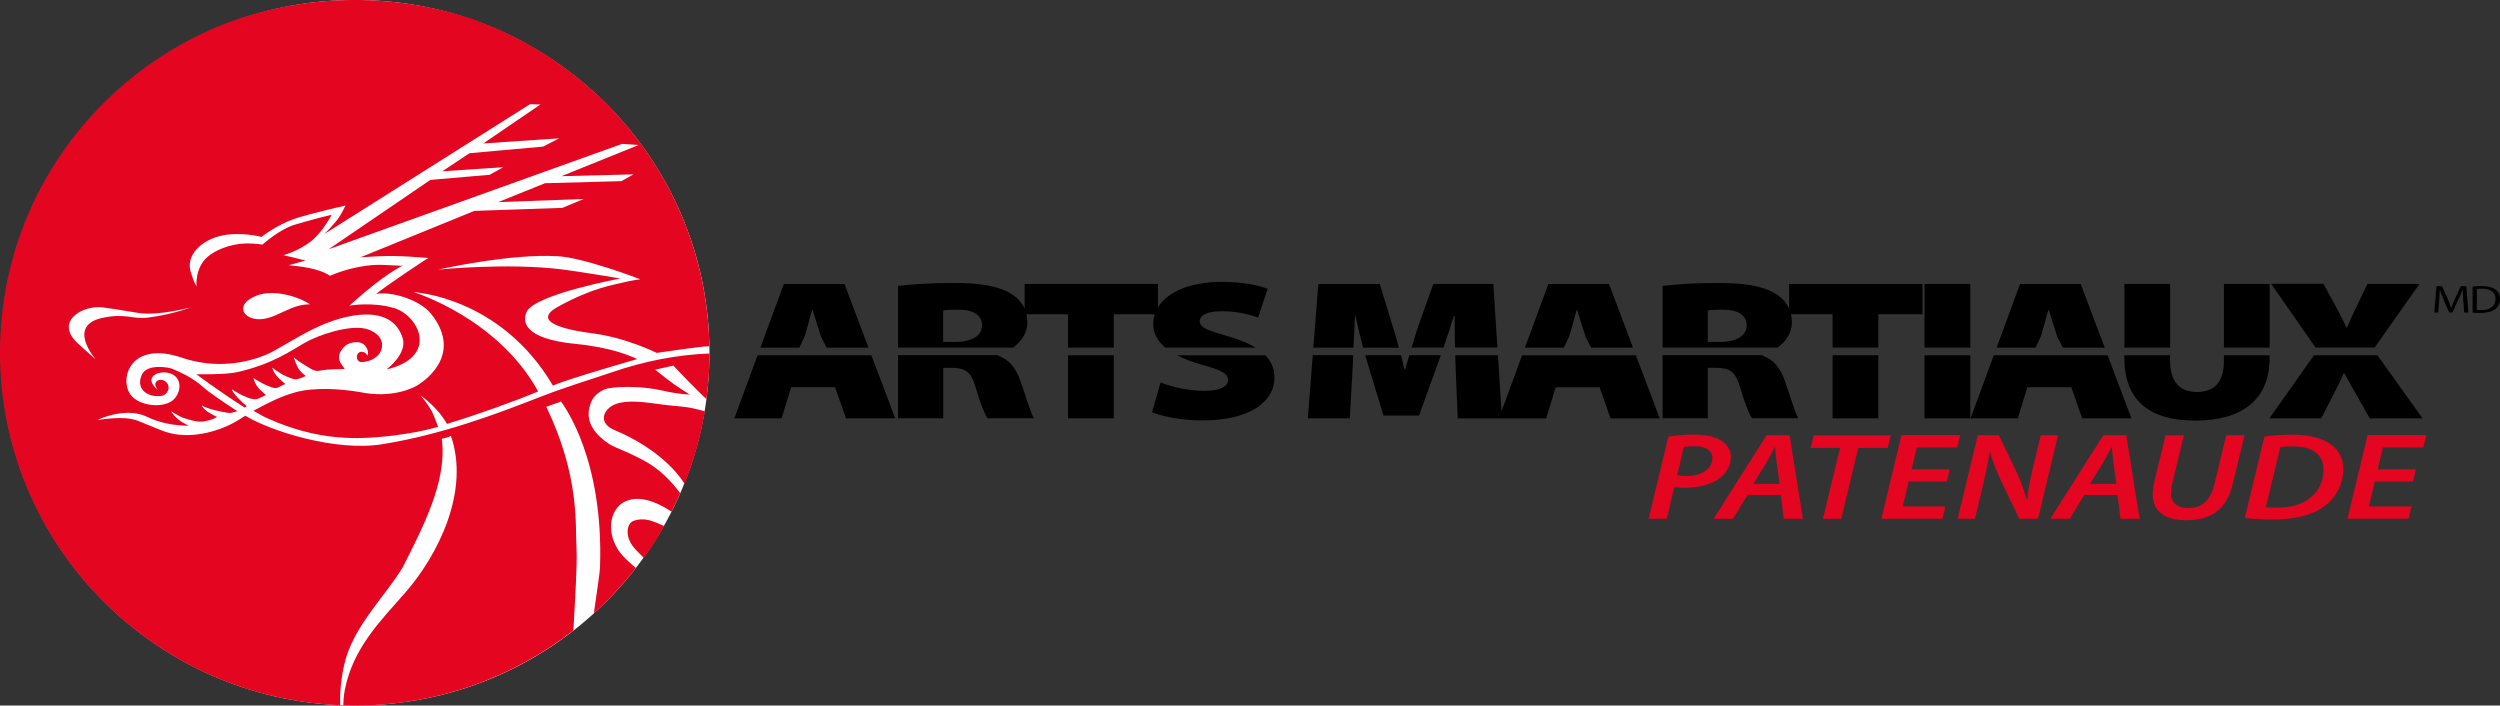 <?xml version="1.0" encoding="UTF-8"?>
<svg id="Calque_2" data-name="Calque 2" xmlns="http://www.w3.org/2000/svg" viewBox="0 0 287.33 81.09">
  <rect x="0" y="0" width="287.33" height="81.09" fill="#333333" stroke="none"/>
  <defs>
    <style>
      .cls-1 {
        fill: #000;
      }

      .cls-1, .cls-2, .cls-3 {
        stroke-width: 0px;
      }

      .cls-2 {
        fill: #e40520;
      }

      .cls-3 {
        fill: #fff;
      }
    </style>
  </defs>
  <g id="Layer_1" data-name="Layer 1">
    <path class="cls-1" d="M180.34,38.69c.29-.87.58-2.13.87-3.05h.06c.29.92.67,2.18.96,3.05l.64,1.27h4.82l-2.76-7.32h-6.97l-2.7,7.32h4.48l.6-1.27ZM171.62,32.63h-6.88l-1.48,4.12c-.33.94-.69,2.05-1.03,3.19h3.68c.41-1.19.83-2.45,1.19-3.63h.09c0,1.31,0,2.52.03,3.63h4.88l-.47-7.32ZM205.63,35.48c-.31-.71-.85-1.29-1.6-1.75-1.48-.89-3.63-1.21-6.62-1.21-2.61,0-4.85.16-6.33.34v7.09h13.23c.91-.68,1.64-1.66,1.64-2.87,0-.34-.04-.66-.11-.96h4.78v3.83h5.26v-3.83h5.08v-3.48h-15.33v2.85ZM197.64,39.3h-1.36v-3.62c.26-.05.78-.09,1.77-.09,1.74,0,2.7.66,2.7,1.81s-1.13,1.9-3.11,1.9ZM159.86,36.81l-1.28-4.17h-7.06l-.58,7.32h4.62c.05-1.17.11-2.41.17-3.63h.06c.27,1.2.57,2.46.87,3.63h4.12c-.3-1.1-.61-2.18-.93-3.15ZM273.23,40.83h-7.28l-5.12,7.25h5.95l1.31-2.54c.46-.96.93-1.76,1.28-2.66h.06c.49.89.93,1.7,1.51,2.68l1.42,2.52h6.07l-5.19-7.25ZM221.19,39.95h5.26v-7.32h-5.26v7.32ZM272.92,39.95l5.16-7.32h-5.98l-1.19,2.47c-.41.85-.73,1.54-1.16,2.54h-.06c-.44-.89-.81-1.65-1.31-2.57l-1.34-2.45h-6.01l5.1,7.32h6.79ZM132.54,37.24c0,1.09.51,1.97,1.39,2.71h10.38c-.76-.46-1.72-.87-2.91-1.22-2.47-.73-3.51-1.03-3.51-1.81,0-.69.87-1.15,2.47-1.15,1.95,0,3.4.43,4.24.73l1.1-3.32c-1.28-.44-2.96-.78-5.29-.78-3.69,0-6.25,1.18-7.32,2.91v-2.68h-15.33v2.85c-.31-.71-.85-1.29-1.6-1.75-1.48-.89-3.63-1.21-6.62-1.21-2.61,0-4.85.16-6.33.34v7.09h13.23c.91-.68,1.64-1.66,1.64-2.87,0-.34-.04-.66-.11-.96h4.78v3.83h5.26v-3.83h4.71c-.12.36-.18.73-.18,1.12ZM109.77,39.3h-1.37v-3.62c.26-.05.79-.09,1.77-.09,1.74,0,2.7.66,2.7,1.81s-1.13,1.9-3.11,1.9ZM260.86,32.63h-5.26v7.32h5.26v-7.32ZM249.42,32.63h-5.26v7.32h5.26v-7.32ZM234.55,38.69c.29-.87.58-2.13.87-3.05h.06c.29.92.67,2.18.96,3.05l.64,1.27h4.82l-2.76-7.32h-6.97l-2.7,7.32h4.48l.6-1.27ZM114.74,40.88v-.06h-11.53v7.25h5.2v-5.8h.84c1.63,0,2.35.39,2.87,2.22.55,1.93,1.07,3.12,1.37,3.58h5.34c-.38-.6-1.02-2.84-1.6-4.42-.49-1.33-1.22-2.31-2.5-2.77ZM210.62,48.08h5.26v-7.25h-5.26v7.25ZM161.49,42.44h-.09c-.11-.53-.24-1.07-.38-1.62h-4.11c.15.55.31,1.08.46,1.55l1.63,5.39h4.09l1.95-5.39c.18-.47.37-1,.57-1.55h-3.63c-.16.55-.32,1.09-.48,1.62ZM174.94,40.83l-2.37,6.45-.41-6.45h-4.91c.02.6.04,1.17.06,1.71l.23,5.55h10.16l1.1-3.58h5.05l1.25,3.58h5.66l-2.74-7.25h-13.08ZM202.61,40.88v-.06h-11.53v7.25h5.2v-5.8h.84c1.63,0,2.35.39,2.87,2.22.55,1.93,1.07,3.12,1.36,3.58h5.34c-.38-.6-1.02-2.84-1.6-4.42-.49-1.33-1.22-2.31-2.5-2.77ZM221.19,48.08h5.26v-7.25h-5.26v7.25ZM92.47,38.69c.29-.87.58-2.13.87-3.05h.06c.29.92.67,2.18.96,3.05l.64,1.27h4.82l-2.76-7.32h-6.97l-2.7,7.32h4.48l.6-1.27ZM229.15,40.83l-2.67,7.25h5.43l1.1-3.58h5.05l1.25,3.58h5.66l-2.74-7.25h-13.08ZM87.07,40.83l-2.67,7.25h5.43l1.1-3.58h5.05l1.25,3.58h5.66l-2.74-7.25h-13.08ZM260.86,40.83h-5.26v.58c0,2.45-1.02,3.64-3.11,3.64s-3.08-1.31-3.08-3.64v-.58h-5.26v.24c0,4.95,2.85,7.27,8.19,7.27s8.51-2.41,8.51-7.17v-.33ZM135.28,40.83c.79.41,1.72.77,2.78,1.07,2.21.6,3.08,1.01,3.08,1.76s-.87,1.26-2.67,1.26c-1.97,0-3.89-.48-5.08-.96l-.99,3.42c1.1.46,3.4.94,5.75.94,5.72,0,8.33-2.27,8.33-4.93,0-.99-.35-1.83-1.05-2.55h-10.15ZM150.31,48.08h4.82l.32-5.55c.03-.52.05-1.1.08-1.71h-4.65l-.57,7.25ZM122.75,48.08h5.26v-7.25h-5.26v7.25Z"/>
    <g>
      <path class="cls-2" d="M191.76,50.18c.74-.14,1.84-.23,2.94-.23s2.33.18,3.11.68c.72.43,1.12,1.05,1.12,1.91,0,1.14-.69,2.05-1.55,2.61-.97.61-2.37.91-3.81.91-.43,0-.81-.04-1.14-.07l-.87,3.63h-2.08l2.27-9.45ZM192.75,54.63c.34.06.65.08,1.1.08,1.79,0,2.96-.9,2.96-2.04,0-1.01-.92-1.38-2.11-1.38-.52,0-.92.03-1.16.09l-.79,3.25Z"/>
      <path class="cls-2" d="M200.84,56.89l-1.66,2.74h-2.24l6.1-9.61h2.64l1.53,9.61h-2.2l-.34-2.74h-3.83ZM204.54,55.61l-.34-2.39c-.05-.51-.13-1.25-.18-1.82h-.04c-.32.57-.65,1.25-.99,1.82l-1.48,2.39h3.03Z"/>
      <path class="cls-2" d="M211.47,51.48h-3.37l.36-1.45h8.86l-.36,1.45h-3.39l-1.95,8.15h-2.11l1.97-8.15Z"/>
      <path class="cls-2" d="M223.74,55.35h-4.37l-.69,2.86h4.91l-.34,1.41h-7.02l2.31-9.61h6.75l-.34,1.41h-4.64l-.61,2.52h4.39l-.34,1.4Z"/>
      <path class="cls-2" d="M225,59.63l2.31-9.61h2.42l2.15,4.46c.5,1.17.81,2.05,1.08,3.01h.04c.07-.93.22-1.87.54-3.25l1.01-4.22h1.99l-2.31,9.61h-2.15l-2.18-4.55c-.56-1.25-.87-2.04-1.16-3.09h-.07c-.13.93-.38,2.11-.7,3.53l-.99,4.1h-1.97Z"/>
      <path class="cls-2" d="M239.54,56.89l-1.66,2.74h-2.24l6.1-9.61h2.64l1.53,9.61h-2.2l-.34-2.74h-3.83ZM243.24,55.61l-.34-2.39c-.05-.51-.13-1.25-.18-1.82h-.04c-.33.57-.65,1.25-.99,1.82l-1.48,2.39h3.03Z"/>
      <path class="cls-2" d="M251,50.02l-1.35,5.6c-.09.36-.14.75-.14,1.17.02.98.76,1.6,2,1.6,1.5,0,2.53-.8,3-2.75l1.35-5.62h2.11l-1.35,5.59c-.7,2.89-2.4,4.18-5.38,4.18-2.29.01-3.83-.94-3.83-2.96,0-.41.07-.88.16-1.33l1.32-5.47h2.11Z"/>
      <path class="cls-2" d="M260.26,50.17c.99-.14,2.08-.21,3.21-.21,1.95,0,3.48.4,4.46,1.15.83.6,1.39,1.5,1.39,2.82,0,1.81-.94,3.46-2.47,4.46-1.41.91-3.2,1.31-5.69,1.31-1.28,0-2.47-.08-3.16-.16l2.26-9.38ZM260.42,58.28c.41.04.87.06,1.34.06,1.64,0,2.96-.41,3.84-1.18.96-.8,1.44-1.94,1.44-3.19,0-1.6-1.07-2.67-3.61-2.67-.49,0-1.01.03-1.35.09l-1.66,6.9Z"/>
      <path class="cls-2" d="M277.31,55.35h-4.37l-.69,2.86h4.91l-.34,1.41h-7.02l2.31-9.61h6.75l-.34,1.41h-4.64l-.61,2.52h4.39l-.34,1.4Z"/>
    </g>
    <g>
      <path class="cls-1" d="M283.11,34.6c-.03-.42-.06-.93-.06-1.31h-.02c-.13.36-.29.74-.49,1.15l-.68,1.47h-.38l-.62-1.45c-.18-.43-.34-.82-.44-1.18h-.01c-.01.38-.04.89-.07,1.34l-.1,1.3h-.47l.27-3.03h.63l.66,1.47c.16.37.29.71.39,1.02h.02c.1-.31.23-.64.4-1.02l.69-1.47h.63l.24,3.03h-.49l-.1-1.33Z"/>
      <path class="cls-1" d="M284.17,32.94c.3-.04.66-.06,1.06-.06.71,0,1.22.13,1.56.38.34.25.54.6.54,1.09s-.19.9-.55,1.18c-.36.28-.95.44-1.7.44-.35,0-.65-.01-.9-.04v-2.98ZM284.67,35.62c.12.02.31.02.5.02,1.06,0,1.64-.47,1.64-1.29,0-.72-.51-1.17-1.56-1.17-.26,0-.45.02-.58.04v2.39Z"/>
    </g>
    <g>
      <path class="cls-3" d="M81.54,40.54c0,22.39-18.23,40.54-40.72,40.54S.09,62.94.09,40.54,18.33,0,40.82,0s40.72,18.15,40.72,40.54Z"/>
      <g>
        <path class="cls-2" d="M26.64,44.74s2.25,1.51,3.06,1.07l.85-.4c-.08-.09-.48-.45-.67-.63-.6-.57-.76-1.33-.76-1.33,0,0,2.11,1.37,2.75,1.12.38-.17.53-.28.93-.44-.08-.05-.6-.49-.85-.76-.64-.69-.64-1.12-.64-1.12,0,0,.8.67,1.52.97.21.09.92.44,1.28.37.55-.13.5-.18,1.04-.37-.11-.1-.36-.26-.68-.63-.43-.52-.76-1.66-.69-1.5,0,.01.62.52,1.44.99.68.38.97.71,1.8.47.64-.11,2.06-.12,2.59-.15-.18-.39-1.39-1.28.05-2.64.46-.44,1.79-.7,2.31-.02.56.73.24,1.14.24,1.14,0,0-.1-.4-.62-.45-.72-.06-.83,1.24.06,1.18,1.07-.09,1.61-.55,1.88-.88.2-.25.4-.58.38-1.17-.04-.87-.9-1.54-1.89-1.78-1.87-.45-5.38.67-7.07,1.66-1.61.94-3.69,2.41-7.63,3.32-1.39.33-4.75.25-4.75.25,0,0,2.29,1.74,5.54,3.83.21-.12.33-.15.21-.19-.52-.41-1.66-1.56-1.67-1.91Z"/>
        <path class="cls-2" d="M55.05,2.47c-.22-.08-.44-.16-.66-.24-.17-.06-.33-.11-.5-.17C49.44.62,44.67-.11,39.71.01c-4.79.12-9.36,1.05-13.6,2.61C10.84,8.49,0,23.23,0,40.5c0,21.85,17.36,39.66,39.1,40.55-.05-1.55.11-3.17.49-4.78,1.04-4.36,4.75-7.79,6.72-11.11,2.14-4.28,5.15-9.84,4.46-14.73.37-.1.78-.13,1.05-.35,2.22,6.37-1.49,13.74-5.23,18.02-2.91,3.32-6.03,6.4-6.96,11.2-.12.6-.16,1.18-.18,1.76.44.01.89.03,1.33.03,9.48,0,18.2-3.23,25.12-8.63.19-3.49.46-7.64.36-9.42-.16-2.69.4-8.21-3.47-16.29l1.69-.6c.26.39,4.93,6.46,4.48,19.09-.02.58-.35,2.76-.71,5.26,1.76-1.6,3.37-3.35,4.83-5.22-.93-.8-1.65-1.46-2.07-2.14-1.45-2.36-.7-4.65.64-5.4,1.66-.93,3.75-.11,5.53,1.06.35-.69.69-1.4,1-2.11-1.06-1.44-2.44-2.84-4.21-3.78-3.05-1.62-3.5-1.32-4.96-2.66-1.73-1.59-1.47-3.06-1.04-4.11.37-.9,1.42-1.41,1.85-1.49,1.54-.29,4.21-.25,6.37.25,2.03.46,3.07.44,3.07.44,0,0-1.71-1.07-2.46-1.67-.75-.6-1.5-1.18-1.5-1.18l2.09-.47s1.54,1.64,3.14,3.22c.18.18.41.39.66.63.23-1.71.36-3.46.36-5.24-3.54.12-7.48.85-11.31,2.19-2.02.7-4.81,1.5-8.23,2.83-4.99,1.95-11.28,4.32-18.11,5.41-5.38.86-12.85-1.53-15.7-3.28-.97.61-1.33.84-2.2,1.23-1.52.67-4.66,1.61-7.48.44-2.48-1.02-2.78-1.12-2.78-1.12-1.44-.56-4.11-.12-4.53-.05-.46.21,2.97-1.67,5.68-.38,1.33.65,2.97,1.02,4.79,1.03-.01,0-.76-.41-.77-.42-.91-.59-1.24-1.23-1.24-1.23.98.54.98.62,1.6.81,1.55.5,1.88.35,2.07.36.61-.1,1.12-.24,1.61-.52,0,0-.65-.33-.95-.52-.67-.42-.79-.77-.8-.82,0,0,.31.26,1.54.57.03,0,1.52.37,1.81.29l.74-.18c-1.61-1.04-3.49-2.36-3.78-2.64-1.36-1.27-2.91-1.89-3.7-2.24-.37-.17-2.91-.62-3.5.66-.72,1.57.49,2.6,2.13,2.47.82-.07,1.25-1.03.68-1.59-.48-.48-1.15-.27-1.26.12-.1.33.36.84.17.67-1.46-1.3-.05-1.98.92-1.92,1.83.12,2.08,1.85,1.15,2.97-1.07,1.29-4.2.94-5.14-.47-1.26-1.88.11-6.17,5.91-4.2,4,1.36,7.52.56,9.62-.29,2.16-.88,5.8-3.84,10.07-4.53,3.86-.62,5.21,1.02,5.71,2.55.59,1.83-1.82,3.6-1.82,3.6,0,0,.18-.01.48-.1,5.45-1.59,3.13-6.09.37-6.92-2.54-.76-5.14-.28-5.14-.28,5.36-4.85,6.79-4.66,5.87-4.59-.09-.01-1.31-.06-1.86-.09-2.77-.14-5.47.9-6.24,1.25-1.35-.91-3.64-1.11-4.76-1.21l1.92-.54c-.57-.17-1.59-.41-2.51-.62,1.16-.37,2.08-.8,3.03-1.5,1.4-1,2.51-3.15,2.51-3.15,0,0-2.36.57-4.32,1.17-1.72.53-3.63,2.26-3.63,2.26,0,0-.93-.15-1.93-.13-1.88.05-3.61.84-4.43,1.58-1.41,1.25-1.23,3.33-1.23,3.33,0,0-.23-.22-.66-1.63-.6-1.99,1.3-3.61,3.3-4.12,2.33-.59,4.84.09,4.84.09,0,0,1.73-1.4,3.92-2.13,1.7-.56,5.73-1.48,5.73-1.48,0,0-.35.76-.74,1.35-.47.72-1.67,1.91-1.67,1.91l23.61-14.9,1.2.03-6.57,4.48,8.73-.59-1.85.95-8.46.76-3.13,2.08,7.01-.47-1.56.87-6.82.59-11.68,7.96,33.71-12.1,1.9.13-8.86,3.58,8.29-.21-1.4.78-8.78.24-5.38,2.17,9.83-.36-2.44,1.02-10.13.35-13.08,5.33c3.21-.22,4.29-.19,7.81.08-.2.06-5.22,3.43-6.02,4.14,1.66-.34,4.99.61,6.34,2.31,3.89,4.94-1.35,8.03-1.57,8.17-.25.17-2.79,1.63-6.78.77-2.06-.33-5.07-.58-7.38.08-1.63.47-2.8,1.07-4.71,2.09.54.3.93.56,1.57.85,5.93,2.68,10.45,2.43,13.9,2.07,1.13-.12,3.53-.43,5.75-1.07-.15-.48-.66-1.66-.7-1.75-.08-.14-.51-.92-1.3-1.85,0,0,1.92,1.3,3.02,3.26,3.6-1.09,7.94-2.66,10.48-3.73-4.64-8.46-14.3-11.41-14.3-11.41,0,0,9.96.49,16,10.74,1.56-.72,9.69-3.05,9.69-3.05-.75-.34-2.9-1.33-7.07-1.74-5.99-.58-6.2-2.6-5.61-3.74,1.04-1.98,10.74-3.78,10.74-3.78,0,0-4.87-.82-6.68-1.04-6.36-.79-14.26.02-14.26.02,0,0,8.21-1.87,13.76-1.54,3.11.19,9.47,2.65,9.47,2.65,0,0-1.21.16-2.09.4-.84.23-3.37.53-7.39,2.77-3.67,2.03,2.73,2.88,3.92,3.03,3.95.5,7.45,2.26,7.45,2.26,0,0,5.15-.76,5.93-.76.04,0,.08,0,.12,0-.3-17.11-11.23-31.64-26.5-37.32ZM29.48,33.98c1.84-.74,4.65,0,6.15,1,0,0-.89-.07-2.13.44-1.28.52-2.36,1.22-3.59,1.27-1.91.08-3.07-1.66-.43-2.71ZM22,35.29s-1.95.82-5.04,1.22c-1.68.21-2.54-.54-5.17.02-4.2.89-.79,4.77-.79,4.77,0,0-.49-.41-1.98-1.76-2.86-2.57.44-4.5,2.79-4.21,1.36.17,3.14.49,4.13.64,2.4.35,6.07-.67,6.07-.67Z"/>
        <path class="cls-2" d="M72.61,59.98c-.49.28-.95,1.76.51,3.25.31.32.6.62.88.9.84-1.18,1.63-2.4,2.34-3.67-.63-.29-1.22-.53-1.73-.67-.35-.1-1.3-.22-2.01.18Z"/>
        <path class="cls-2" d="M70.31,46.66c-1.07.68-1.47,2.04.36,2.79,2.29.94,5.84,2.96,7.82,5.87.06.09.12.19.19.29,1.06-2.65,1.85-5.44,2.33-8.33-2.32-.69-2.86-.48-5.6-.88-2.03-.29-4-.44-5.09.26Z"/>
      </g>
    </g>
  </g>
</svg>